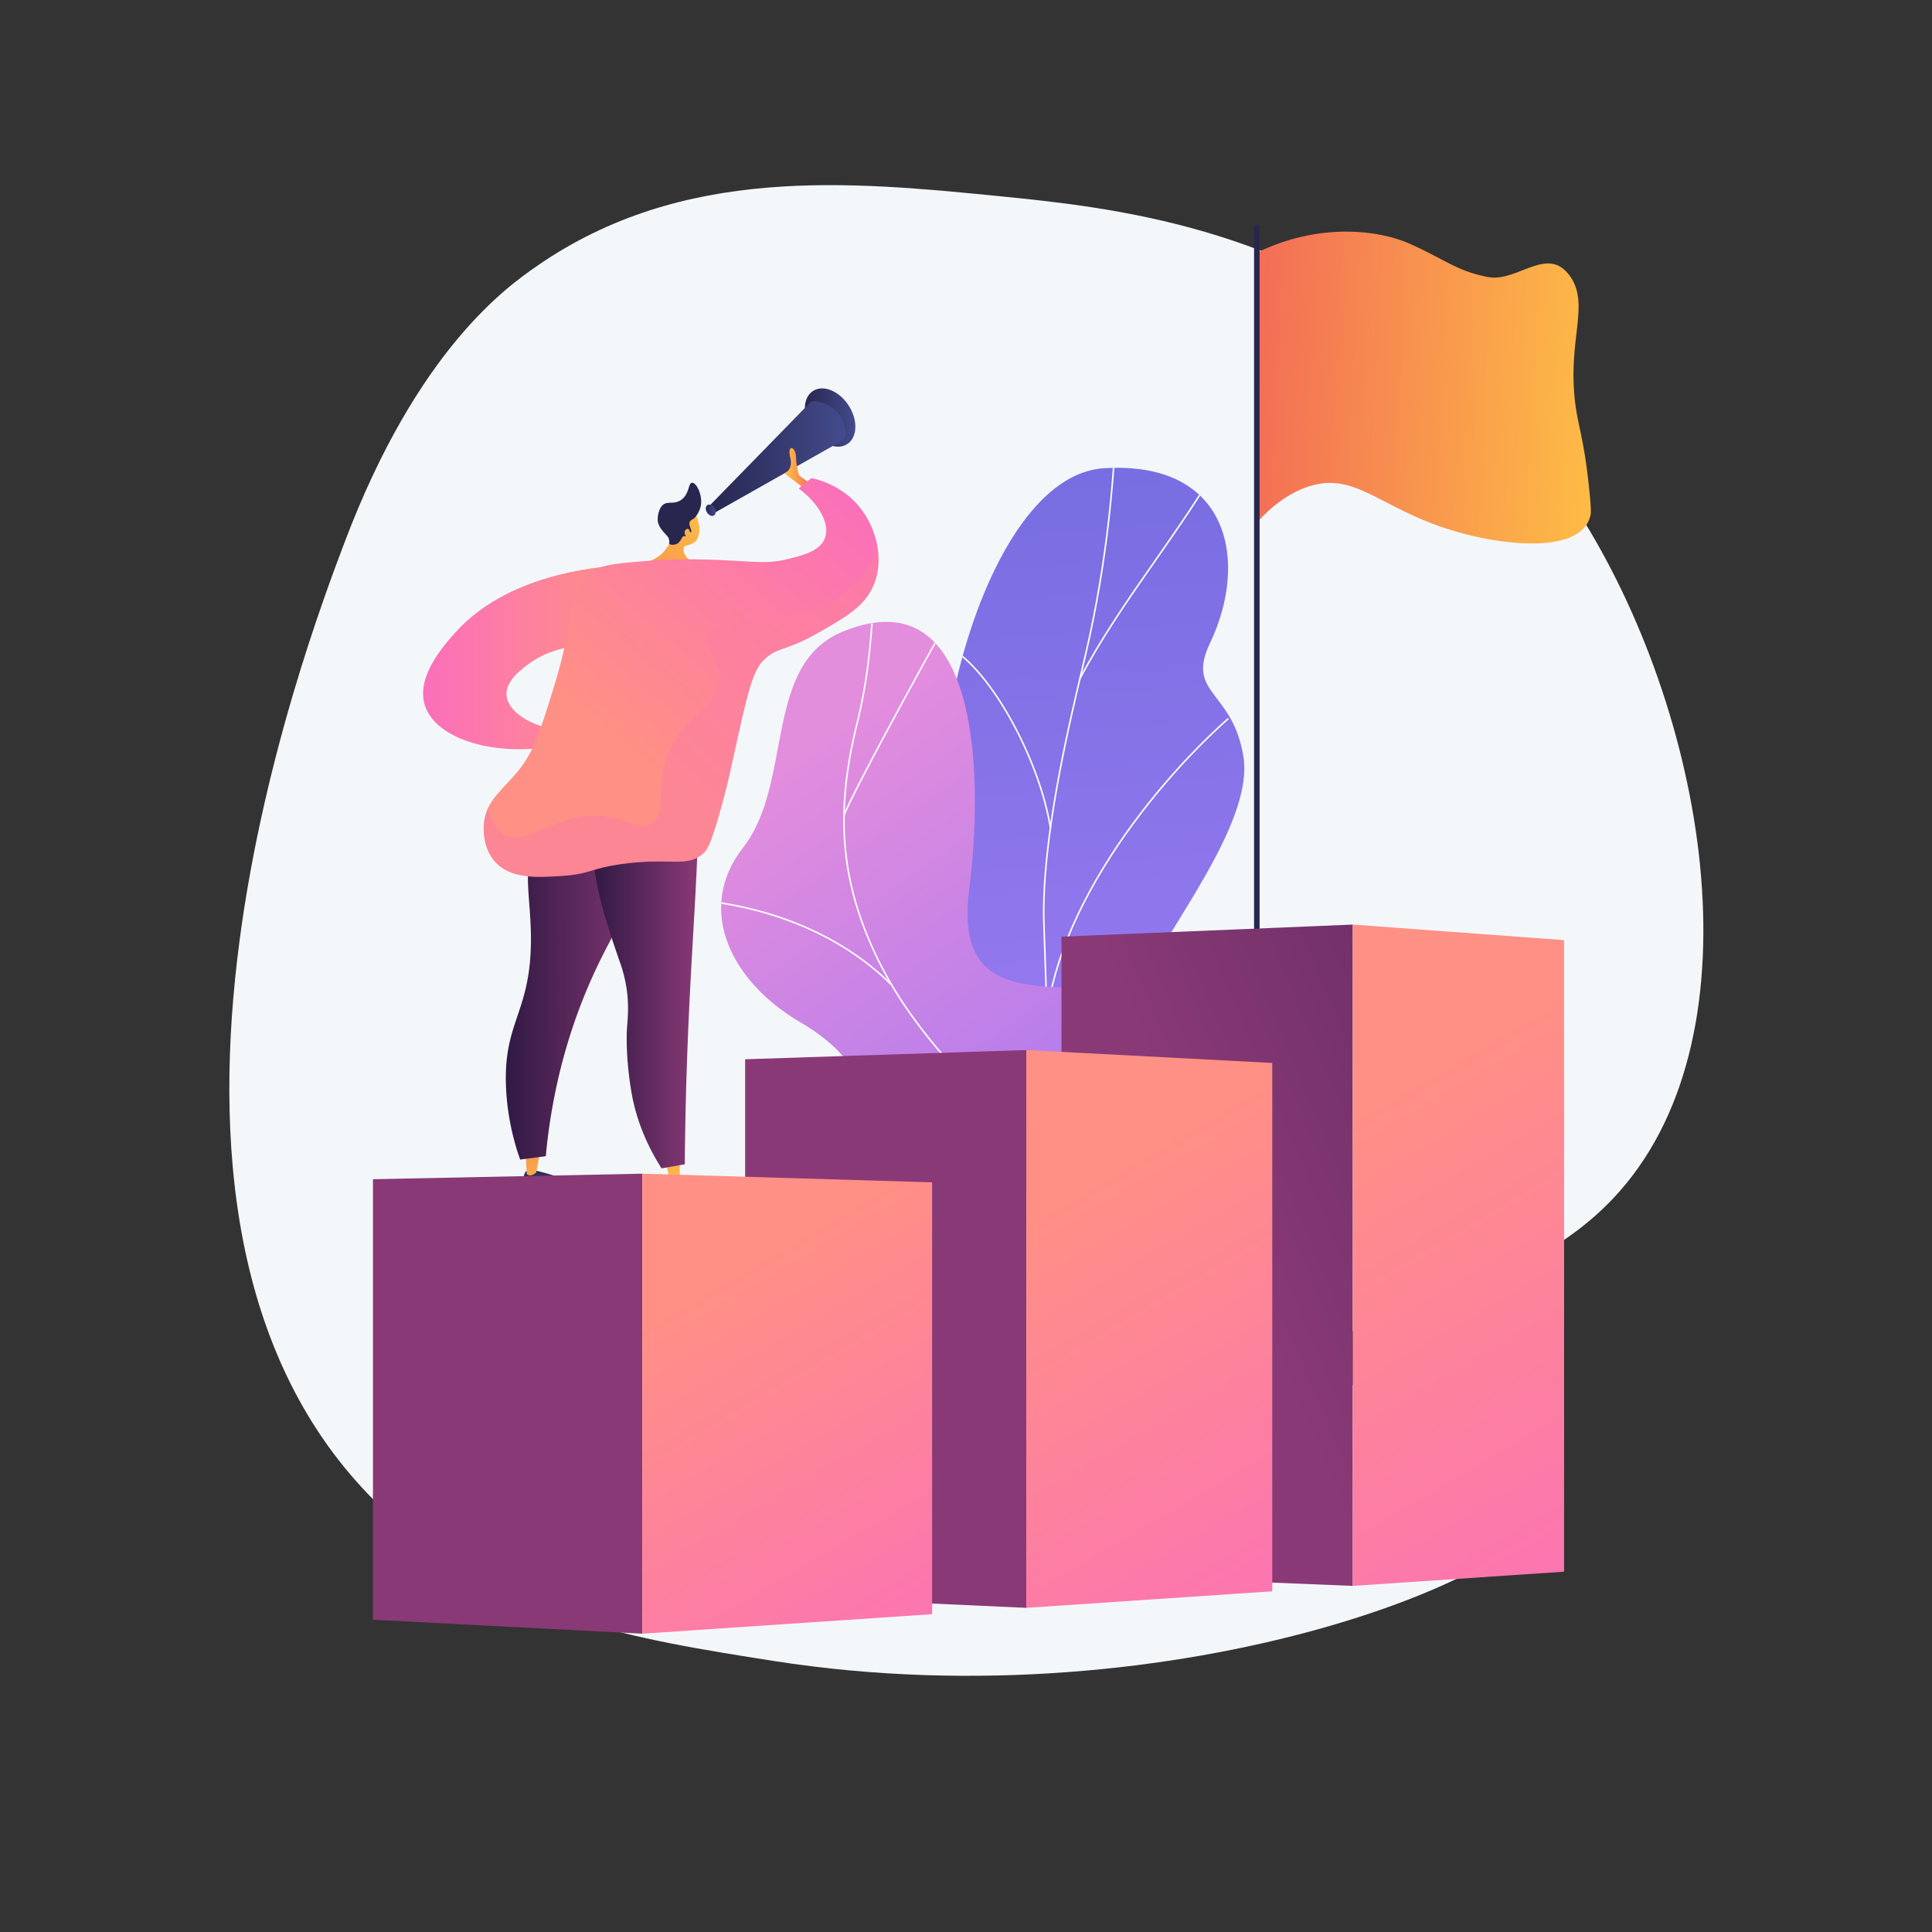 <svg xmlns="http://www.w3.org/2000/svg" xmlns:xlink="http://www.w3.org/1999/xlink" viewBox="0 0 3710 3710"><rect x="0" y="0" width="3710" height="3710" fill="#333333" stroke="none"/><defs><style>.cls-1{fill:none;}.cls-2{isolation:isolate;}.cls-3{fill:#f4f7fa;}.cls-4{fill:url(#linear-gradient);}.cls-5{clip-path:url(#clip-path);}.cls-6{fill:#fcfdfe;}.cls-7{fill:url(#linear-gradient-2);}.cls-8{clip-path:url(#clip-path-2);}.cls-9{fill:url(#linear-gradient-3);}.cls-10{fill:url(#linear-gradient-4);}.cls-11{fill:url(#linear-gradient-5);}.cls-12,.cls-25{mix-blend-mode:multiply;opacity:0.3;}.cls-12{fill:url(#linear-gradient-6);}.cls-13{fill:url(#linear-gradient-7);}.cls-14{fill:url(#linear-gradient-8);}.cls-15{fill:url(#linear-gradient-9);}.cls-16{fill:url(#linear-gradient-10);}.cls-17{fill:url(#linear-gradient-11);}.cls-18{fill:url(#linear-gradient-12);}.cls-19{fill:url(#linear-gradient-13);}.cls-20{fill:url(#linear-gradient-14);}.cls-21{fill:url(#linear-gradient-15);}.cls-22{fill:#26264f;}.cls-23{fill:url(#linear-gradient-16);}.cls-24{fill:url(#linear-gradient-17);}.cls-25{fill:url(#linear-gradient-18);}.cls-26{fill:url(#linear-gradient-19);}.cls-27{fill:url(#linear-gradient-20);}.cls-28{fill:url(#linear-gradient-21);}.cls-29{fill:url(#linear-gradient-22);}.cls-30{fill:url(#linear-gradient-23);}.cls-31{fill:url(#linear-gradient-24);}.cls-32{fill:url(#linear-gradient-25);}</style><linearGradient id="linear-gradient" x1="3146.85" y1="1933.51" x2="1843.54" y2="-320.12" gradientTransform="translate(136.34 -387.78) rotate(25.35)" gradientUnits="userSpaceOnUse"><stop offset="0" stop-color="#aa80f9"/><stop offset="1" stop-color="#6165d7"/></linearGradient><clipPath id="clip-path"><path class="cls-1" d="M2224.79,1829.43c20.42-37.17,192.31-281.76,165.3-379.46-30.76-111.32-111-120.51-65.15-217.49,71.62-151.58,36.78-349.23-204.58-333.77-238.22,15.27-373.94,618.6-287.1,810.63,36.89,195.89,114,260-.55,460.6C1752.51,2310.45,2148,1969.19,2224.79,1829.43Z"/></clipPath><linearGradient id="linear-gradient-2" x1="1300.33" y1="1775.88" x2="2021.28" y2="2962.75" gradientTransform="matrix(-0.4, 0.91, 0.91, 0.4, 432.99, -449.45)" gradientUnits="userSpaceOnUse"><stop offset="0" stop-color="#e38ddd"/><stop offset="1" stop-color="#9571f6"/></linearGradient><clipPath id="clip-path-2"><path class="cls-1" d="M1953.91,2371.19c-114.18,16.3-243.12,35.37-264.49-119.44-17.78-128.89-23.39-215.7-153.85-289.94s-201-216-108.79-334c97.1-124.18,38.78-353.78,191.92-415,266.85-106.7,271.58,288.32,241.26,496.53s123.19,163.4,251,199.1C2285.5,1957.18,2046.17,2358,1953.91,2371.19Z"/></clipPath><linearGradient id="linear-gradient-3" x1="1043.9" y1="2221.12" x2="1051.94" y2="2364.24" gradientUnits="userSpaceOnUse"><stop offset="0" stop-color="#26264f"/><stop offset="1" stop-color="#444b8c"/></linearGradient><linearGradient id="linear-gradient-4" x1="1034.92" y1="2322.5" x2="1009.19" y2="2113.43" gradientUnits="userSpaceOnUse"><stop offset="0" stop-color="#ffc444"/><stop offset="1" stop-color="#f36f56"/></linearGradient><linearGradient id="linear-gradient-5" x1="971.3" y1="1890.01" x2="1252.81" y2="1890.01" gradientUnits="userSpaceOnUse"><stop offset="0" stop-color="#311944"/><stop offset="1" stop-color="#893976"/></linearGradient><linearGradient id="linear-gradient-6" x1="971.3" y1="1890.01" x2="1252.81" y2="1890.01" xlink:href="#linear-gradient-5"/><linearGradient id="linear-gradient-7" x1="1318.52" y1="2204.77" x2="1326.56" y2="2347.9" xlink:href="#linear-gradient-3"/><linearGradient id="linear-gradient-8" x1="1299.08" y1="2289.99" x2="1273.34" y2="2080.92" xlink:href="#linear-gradient-4"/><linearGradient id="linear-gradient-9" x1="1139.91" y1="1884.32" x2="1339.93" y2="1884.32" xlink:href="#linear-gradient-5"/><linearGradient id="linear-gradient-10" x1="812.43" y1="1262.23" x2="1191.65" y2="1262.23" gradientUnits="userSpaceOnUse"><stop offset="0" stop-color="#fb6fbb"/><stop offset="1" stop-color="#ff9085"/></linearGradient><linearGradient id="linear-gradient-11" x1="1545.53" y1="801.79" x2="1642.55" y2="801.79" gradientTransform="translate(686.63 -734.58) rotate(32.73)" xlink:href="#linear-gradient-3"/><linearGradient id="linear-gradient-12" x1="1358.48" y1="877.86" x2="1623.76" y2="877.86" xlink:href="#linear-gradient-3"/><linearGradient id="linear-gradient-13" x1="1355.35" y1="979.83" x2="1374.3" y2="979.83" xlink:href="#linear-gradient-3"/><linearGradient id="linear-gradient-14" x1="1506.15" y1="897.86" x2="1556.16" y2="897.86" xlink:href="#linear-gradient-4"/><linearGradient id="linear-gradient-15" x1="-1688" y1="838.95" x2="-1486.27" y2="1092.76" gradientTransform="matrix(-1, 0.02, 0.02, 1, -333.55, 171.75)" xlink:href="#linear-gradient-4"/><linearGradient id="linear-gradient-16" x1="-1677.12" y1="836.2" x2="-1502.55" y2="1055.83" gradientTransform="matrix(-1, 0.02, 0.02, 1, -333.55, 171.75)" xlink:href="#linear-gradient-4"/><linearGradient id="linear-gradient-17" x1="1624.98" y1="924.47" x2="1190.76" y2="1426.23" xlink:href="#linear-gradient-10"/><linearGradient id="linear-gradient-18" x1="1681.96" y1="973.78" x2="1247.75" y2="1475.54" gradientUnits="userSpaceOnUse"><stop offset="0" stop-color="#ff9085"/><stop offset="1" stop-color="#fb6fbb"/></linearGradient><linearGradient id="linear-gradient-19" x1="3135.5" y1="762.52" x2="2414.24" y2="727.04" xlink:href="#linear-gradient-4"/><linearGradient id="linear-gradient-20" x1="4037.51" y1="1654.25" x2="2355.5" y2="2369.74" gradientTransform="matrix(1, 0.02, 0, 1, 0, -14.43)" xlink:href="#linear-gradient-5"/><linearGradient id="linear-gradient-21" x1="2622.73" y1="2085.64" x2="3235.86" y2="3095.01" gradientTransform="matrix(1, 0.02, 0, 1, 0, -14.43)" xlink:href="#linear-gradient-18"/><linearGradient id="linear-gradient-22" x1="3924.01" y1="1592.32" x2="2311.88" y2="2278.07" gradientTransform="matrix(1, 0.02, 0, 1, 0, -14.43)" xlink:href="#linear-gradient-5"/><linearGradient id="linear-gradient-23" x1="2047.59" y1="2268.05" x2="2592.66" y2="3165.37" gradientTransform="matrix(1, 0.02, 0, 1, 0, -14.43)" xlink:href="#linear-gradient-18"/><linearGradient id="linear-gradient-24" x1="3789.61" y1="1496.52" x2="2226.01" y2="2161.63" gradientTransform="matrix(1, 0.02, 0, 1, 0, -14.43)" xlink:href="#linear-gradient-5"/><linearGradient id="linear-gradient-25" x1="1368.92" y1="2450.11" x2="1854.27" y2="3249.12" gradientTransform="matrix(1, 0.02, 0, 1, 0, -14.43)" xlink:href="#linear-gradient-18"/></defs><g class="cls-2"><g id="Illustration"><path class="cls-3" d="M3110.26,2287.55c-204.42,231.95-545.61,209.08-544.85,318.42.83,120.73,416.79,141.09,424.55,254.73,10.52,154-730.35,450.14-1503.81,328.88-266.47-41.78-518.76-82.14-736.4-278.78-596.44-538.86-159.63-1679.55-88.44-1868.36,140.7-373.15,315-493.46,368.87-531C1310.71,316.35,1633.51,348.41,1921.75,377c218.26,21.67,545.12,58.55,843.5,304.58,50.88,42,163.11,141.66,264.26,299.84C3275.25,1365.75,3383.86,1977.09,3110.26,2287.55Z"/><path class="cls-4" d="M1836.2,2158.83c-20.12,31.86-40.25,55.8-61.35,86,156.32,27.81,301.92,83.28,460.36,111.77-57.85-199.31-134.1-299-19-510.35,54-99.16,189.54-278.79,171.7-392.37-20.31-129.39-111.75-119.69-64-219.78,74.65-156.44,37-349.82-203.76-335-237.61,14.59-373.8,617.32-287.15,811.51C1873.65,1890.6,1941.27,1992.42,1836.2,2158.83Z"/><g class="cls-5"><path class="cls-6" d="M2020.45,2284.57l-3-.1c1.89-58.57-.8-118-3.41-175.46l-1-21.71c-2-46.16-3-87.49-3.91-124-.5-20.53-1-39.93-1.57-58.73-1.86-57.45-3.26-97.65-4-117.63-.24-6.72-.39-11.16-.46-13.19-5-157.49,46.07-373.35,73.52-489.33,3-12.55,5.63-23.77,7.86-33.43,38.25-165.93,58.2-343.15,59.27-526.75l3,0c-1.07,183.82-21,361.26-59.35,527.41-2.22,9.66-4.88,20.89-7.85,33.45-27.43,115.83-78.46,331.45-73.44,488.53.06,2,.22,6.47.45,13.18.7,20,2.11,60.19,4,117.64.61,18.82,1.08,38.22,1.57,58.76.88,36.45,1.88,77.76,3.91,123.9l1,21.7C2019.65,2166.4,2022.35,2225.88,2020.45,2284.57Z"/><path class="cls-6" d="M2008.82,1993.45l-3,0c1.62-104.21,45.51-226,126.94-352.13,67.82-105.08,159.92-209.5,252.68-286.49l1.93,2.32c-92.54,76.8-184.42,181-252.08,285.81C2054.16,1768.58,2010.43,1889.8,2008.82,1993.45Z"/><path class="cls-6" d="M2074.79,1304.45l-2.66-1.4c42-79.76,94.27-154.68,144.85-227.14,34.62-49.59,70.41-100.88,102.61-153.29l2.57,1.58c-32.24,52.49-68.07,103.81-102.71,153.43C2168.92,1150,2116.68,1224.86,2074.79,1304.45Z"/><path class="cls-6" d="M2015.66,1589.87c-20-123.77-102.87-280.42-177.38-335.23l1.79-2.43c75,55.21,158.48,212.76,178.57,337.18Z"/></g><path class="cls-7" d="M1861.27,1706.74c-24.65,191.78,92,188.39,241.21,190.58-80.55,161.08-153,320.88-226.06,483.32-99.81-2.95-171.25-6.92-187-127.12-17.78-136-23.53-215-153.84-291.28s-201.47-215.31-108.74-334.43c97.59-125.36,37.62-352.09,191.86-415.11C1887.47,1102.89,1886.94,1507,1861.27,1706.74Z"/><g class="cls-8"><path class="cls-6" d="M1937.5,2161.25c-115.88-114.66-209.25-213.42-268.75-352.53-57-133.12-64.37-258.17-24.82-418.14,20.51-82.92,25.82-144.65,31.59-229.36l3,.2c-5.78,84.87-11.1,146.72-31.67,229.88-39.38,159.29-32,283.77,24.66,416.24,59.29,138.61,152.46,237.15,268.1,351.57Z"/><path class="cls-6" d="M1685.87,2324.1l-1.59-2.56c45.51-28.39,91-48.58,139.08-61.72,24.59-6.72,48.19-8.92,76.06-10.14l.13,3c-27.67,1.22-51.07,3.39-75.39,10C1776.37,2275.79,1731.14,2295.87,1685.87,2324.1Z"/><path class="cls-6" d="M1709.91,1891.26c-87.38-86.78-213.35-143.49-354.71-159.66l.34-3c142,16.26,268.63,73.26,356.49,160.53Z"/><path class="cls-6" d="M1621.87,1567.65l-2.95-.63c3-14.22,60-122.12,112.24-218.35,52.49-96.63,110.26-200,116.09-205.62l2.1,2.16c-5,4.81-56.79,96.73-115.54,204.9C1681.64,1446.16,1624.84,1553.74,1621.87,1567.65Z"/></g><path class="cls-9" d="M1009.31,2249.56s-9,20.62-8.66,24.13a.37.37,0,0,1,0,.11c.67,7,6.22,12.38,12.8,12,19.11-1.08,55.64-3.81,74.68-9.72,26.53-8.24-64.58-29.59-64.58-29.59Z"/><path class="cls-10" d="M1009.9,2219l1.46,34.92s5.31,8.43,18.36-2.28l7-37.13Z"/><path class="cls-11" d="M1076.13,1569.23a122.6,122.6,0,0,0-39,34.58c-40.5,55.39-15.65,115.54-17.69,210.94-2.83,132.37-53.51,149.45-47.67,274.9a476.14,476.14,0,0,0,27.17,137l49.08-6.51c7.55-81.27,27.6-207,89.48-344.33,64.67-143.53,137.9-217.28,108.7-272.91C1222.05,1556.94,1134.89,1536.76,1076.13,1569.23Z"/><path class="cls-12" d="M1246.2,1603c-24.15-46-111.31-66.19-170.07-33.72-2.17,1.2-4.19,2.47-6.19,3.74,42.72,72.57,43.48,122.34,33.93,156-9.77,34.45-30.18,51.55-35,101.31-5.33,55.37,17,64.75,8.45,109.76-10.75,56.64-48.7,55.48-59.1,111-9.89,52.73,19.8,78.12,1.2,112.17-7.15,13.1-18.63,22.27-31.39,28.79,3.61,13.2,7.39,24.85,10.89,34.72l49.08-6.51c7.55-81.28,27.6-207,89.48-344.34C1202.17,1732.33,1275.4,1658.58,1246.2,1603Z"/><path class="cls-13" d="M1285.61,2263.22s-9,20.62-8.66,24.13a.37.37,0,0,1,0,.11c.67,7,6.22,12.38,12.8,12,19.11-1.07,55.64-3.81,74.68-9.72,26.54-8.24-64.58-29.59-64.58-29.59Z"/><path class="cls-14" d="M1278.34,2232.86l8.87,35.71s5.31,8.43,18.35-2.28l-.36-37.91Z"/><path class="cls-15" d="M1154.53,1590c-39.34,40.58,10.36,183.93,35.92,257.67A268.53,268.53,0,0,1,1203,1897c5.33,34.62,2.18,59.81.86,79.28,0,0-3.4,50,8.7,121,5.86,34.4,19.86,86.51,57.8,146.3l44.63-7.78c.54-64.47,2.26-169.49,8.44-299.56,10.11-212.68,28.1-406.74,6-411.08-7.26-1.43-9,19.64-31.36,38.9C1246.8,1608.23,1184.56,1559,1154.53,1590Z"/><path class="cls-16" d="M1191.65,1085.76c-50.59,3-219.67,18.45-318.58,130.2-23.39,26.43-80.8,91.29-53.37,148.16,26.44,54.81,124.74,87.79,241.32,69.5l23.54-29.79c-64.42-6.58-109-36.77-111.83-68.26-2.45-27.52,27.6-49.69,42.68-60.81,51.37-37.9,116.12-37.14,138.31-36Q1172.69,1162.26,1191.65,1085.76Z"/><ellipse class="cls-17" cx="1594.04" cy="801.79" rx="42.48" ry="60.67" transform="translate(-180.42 989.2) rotate(-32.73)"/><path class="cls-18" d="M1358.48,975.18l196.66-201.5a11.48,11.48,0,0,1,9.83-3.36c15.69,2.26,57,13.13,58.78,65a11.64,11.64,0,0,1-5.86,10.51L1370.74,985.51Z"/><path class="cls-19" d="M1371.81,975.34c3.54,5.5,3.28,12-.57,14.45s-9.85,0-13.39-5.48-3.28-12,.57-14.45S1368.27,969.83,1371.81,975.34Z"/><path class="cls-20" d="M1541.29,935.48,1506.15,909s17.49-5.18,11.26-31.11,10.74-20.92,11.3,0,6,35.3,6,35.3l21.44,15.45Z"/><path class="cls-21" d="M1338.31,1036.2c7.78-13.89,3.8-29.45,2.91-32.82-3.74-14.07-5.06-16.19-7.76-19.13l-3.8-3.84-.49-.33c-2.62-1.71-12.34-4.37-14.42-4.43-6.66-.17-19.64,24-26.53,60.94-.6,1.33-1.19,2.68-1.78,4-1.09,2.51-1.84,4.37-1.9,4.51-1.21,2.91-8.23,13.73-15.87,20.25-17.63,15-58.23,24-57.9,30.56.32,6.13,35.93,10.34,71.17,9.57,24.89-.54,67.19-3.94,67.94-12.79s-41.64-12.87-36.66-42.39C1313.72,1047.41,1332.58,1046.43,1338.31,1036.2Z"/><path class="cls-22" d="M1345.29,973.22c-2.77,11.3-11,22.08-14.19,23.36a19.53,19.53,0,0,0-5.18,3.49,5.49,5.49,0,0,0-1,1.18c-4.2,6.52,5.1,17.64,2.14,20.3-2.14,1.93-9.09-3-10.49-1.25s4.14,7.11,2.62,9.13c-1.15,1.52-4.71-1-7.82,1-1.55,1-1.44,2.11-3.71,5.76a37.09,37.09,0,0,1-4,5.44c-5.51,5.69-17.16,5.44-18.65,2.27-.41-.88.25-1.38.24-4a20.65,20.65,0,0,0-1-5.48c-1.37-4.36-6.24-8.41-10.85-13.77-8.52-9.93-9.8-16.94-10.12-19.29-.12-.83-.16-1.45-.2-1.9-.67-9,2.27-21.22,7.84-27.84,9.32-11.09,22-1.69,36.63-11.38,16.84-11.18,13.64-32.8,21.42-33.22C1337.58,926.56,1350.41,952.34,1345.29,973.22Z"/><path class="cls-23" d="M1323.68,1017.91c-1.85-4.47-7.58-2.07-8.8,2.84s2.32,11.2,7.18,11.34S1326.17,1023.94,1323.68,1017.91Z"/><path class="cls-24" d="M1132,1099.77c21.81-15.84,56.52-18.82,126-23.71,52.16-3.68,100.65-1.69,129.69-.42,63.07,2.75,86.26,7.68,126.27-2.37,28.22-7.08,60.5-15.18,69.93-39.44,10.37-26.65-9.62-65.65-50.27-95.85L1558.19,918c14.91,3.28,62.44,15.71,95.81,60.05,29,38.52,43.44,94.69,24.81,142.58-16.71,43-54.09,64.14-110.37,96-63,35.75-76.49,24.9-102.93,51.93-20,20.46-30,63.3-49,148.15-10.75,47.81-18.23,88-36,149.28-17,58.57-23.11,66.42-29.69,72.44-31.49,28.8-65.21,7.56-158.41,20.9-59.48,8.52-59,19-111.77,22.52-48.73,3.23-99.95,6.63-130.26-27.34-25.65-28.75-21.61-69.75-20.91-75.59,5.26-43.86,37.23-62.94,68.35-102.12,27.94-35.18,40.74-76.52,66.34-159.21C1107.93,1176,1087.67,1132,1132,1099.77Z"/><path class="cls-25" d="M1684.78,1049a157.11,157.11,0,0,1-26.88,55.64c-43.33,56.46-121.58,73.25-162.43,82-74.14,15.91-119.24,3.47-133.48,30.56-13.41,25.51,21.66,45.89,17.69,91.66-4.79,55.18-58.45,57-91.67,127.05-34.11,71.95-4.22,126.32-38.59,146.35-23.26,13.54-39.68-9.73-91.67-14.48-94.71-8.65-143.17,59.17-188.16,35.39-11.35-6-24.76-19.06-32.7-50.8a87.89,87.89,0,0,0-7.51,26.67c-.7,5.84-4.74,46.84,20.91,75.59,30.31,34,81.53,30.57,130.26,27.34,52.76-3.51,52.29-14,111.77-22.52,93.2-13.34,126.92,7.9,158.41-20.9,6.58-6,12.68-13.87,29.69-72.44,17.81-61.32,25.29-101.47,36-149.28,19.09-84.85,29-127.69,49-148.15,26.44-27,39.88-16.18,102.93-51.93,56.28-31.91,93.66-53.09,110.37-96C1687.74,1097.71,1689,1072.86,1684.78,1049Z"/><path class="cls-26" d="M2411.94,486.1c121.18-60.08,236.73-43.88,294.42-18.35,68.21,30.18,90.83,52.83,151.21,64.23,53.67,10.13,109.38-55.7,151.21-9.18A75.32,75.32,0,0,1,3019,536.57c30,51.79-5.43,114.35,4.37,223.65,5,55.92,17.13,71.44,28.35,178.91,4.26,40.87,3.37,46.89,2.18,51.62-18.33,72.52-163.73,58.81-266.07,27.52-141.09-43.14-186.51-115.49-279.15-82.58-42.74,15.19-75.21,45.55-96,68.82C2422.12,832.47,2402.49,658.14,2411.94,486.1Z"/><path class="cls-22" d="M2413.47,1852.45a5.3,5.3,0,0,1-5.3-5.31V436.43a5.31,5.31,0,1,1,10.61,0V1847.14A5.31,5.31,0,0,1,2413.47,1852.45Z"/><polygon class="cls-27" points="2597.67 3045.37 2038.41 3022.57 2038.41 1798.65 2597.67 1775.46 2597.67 3045.37"/><polygon class="cls-28" points="3003.5 3018.08 2597.67 3045.37 2597.67 1775.46 3003.5 1805.32 3003.5 3018.08"/><polygon class="cls-29" points="1970.84 3087.53 1430.9 3062.95 1430.9 2034.08 1970.84 2016.38 1970.84 3087.53"/><polygon class="cls-30" points="2443.13 3055.76 1970.84 3087.53 1970.84 2016.38 2443.13 2041.18 2443.13 3055.76"/><polygon class="cls-31" points="1233.4 3137.12 716.18 3110.45 716.18 2264.45 1233.4 2253.81 1233.4 3137.12"/><polygon class="cls-32" points="1789.93 3099.7 1233.4 3137.12 1233.4 2253.81 1789.93 2270.43 1789.93 3099.7"/></g></g></svg>